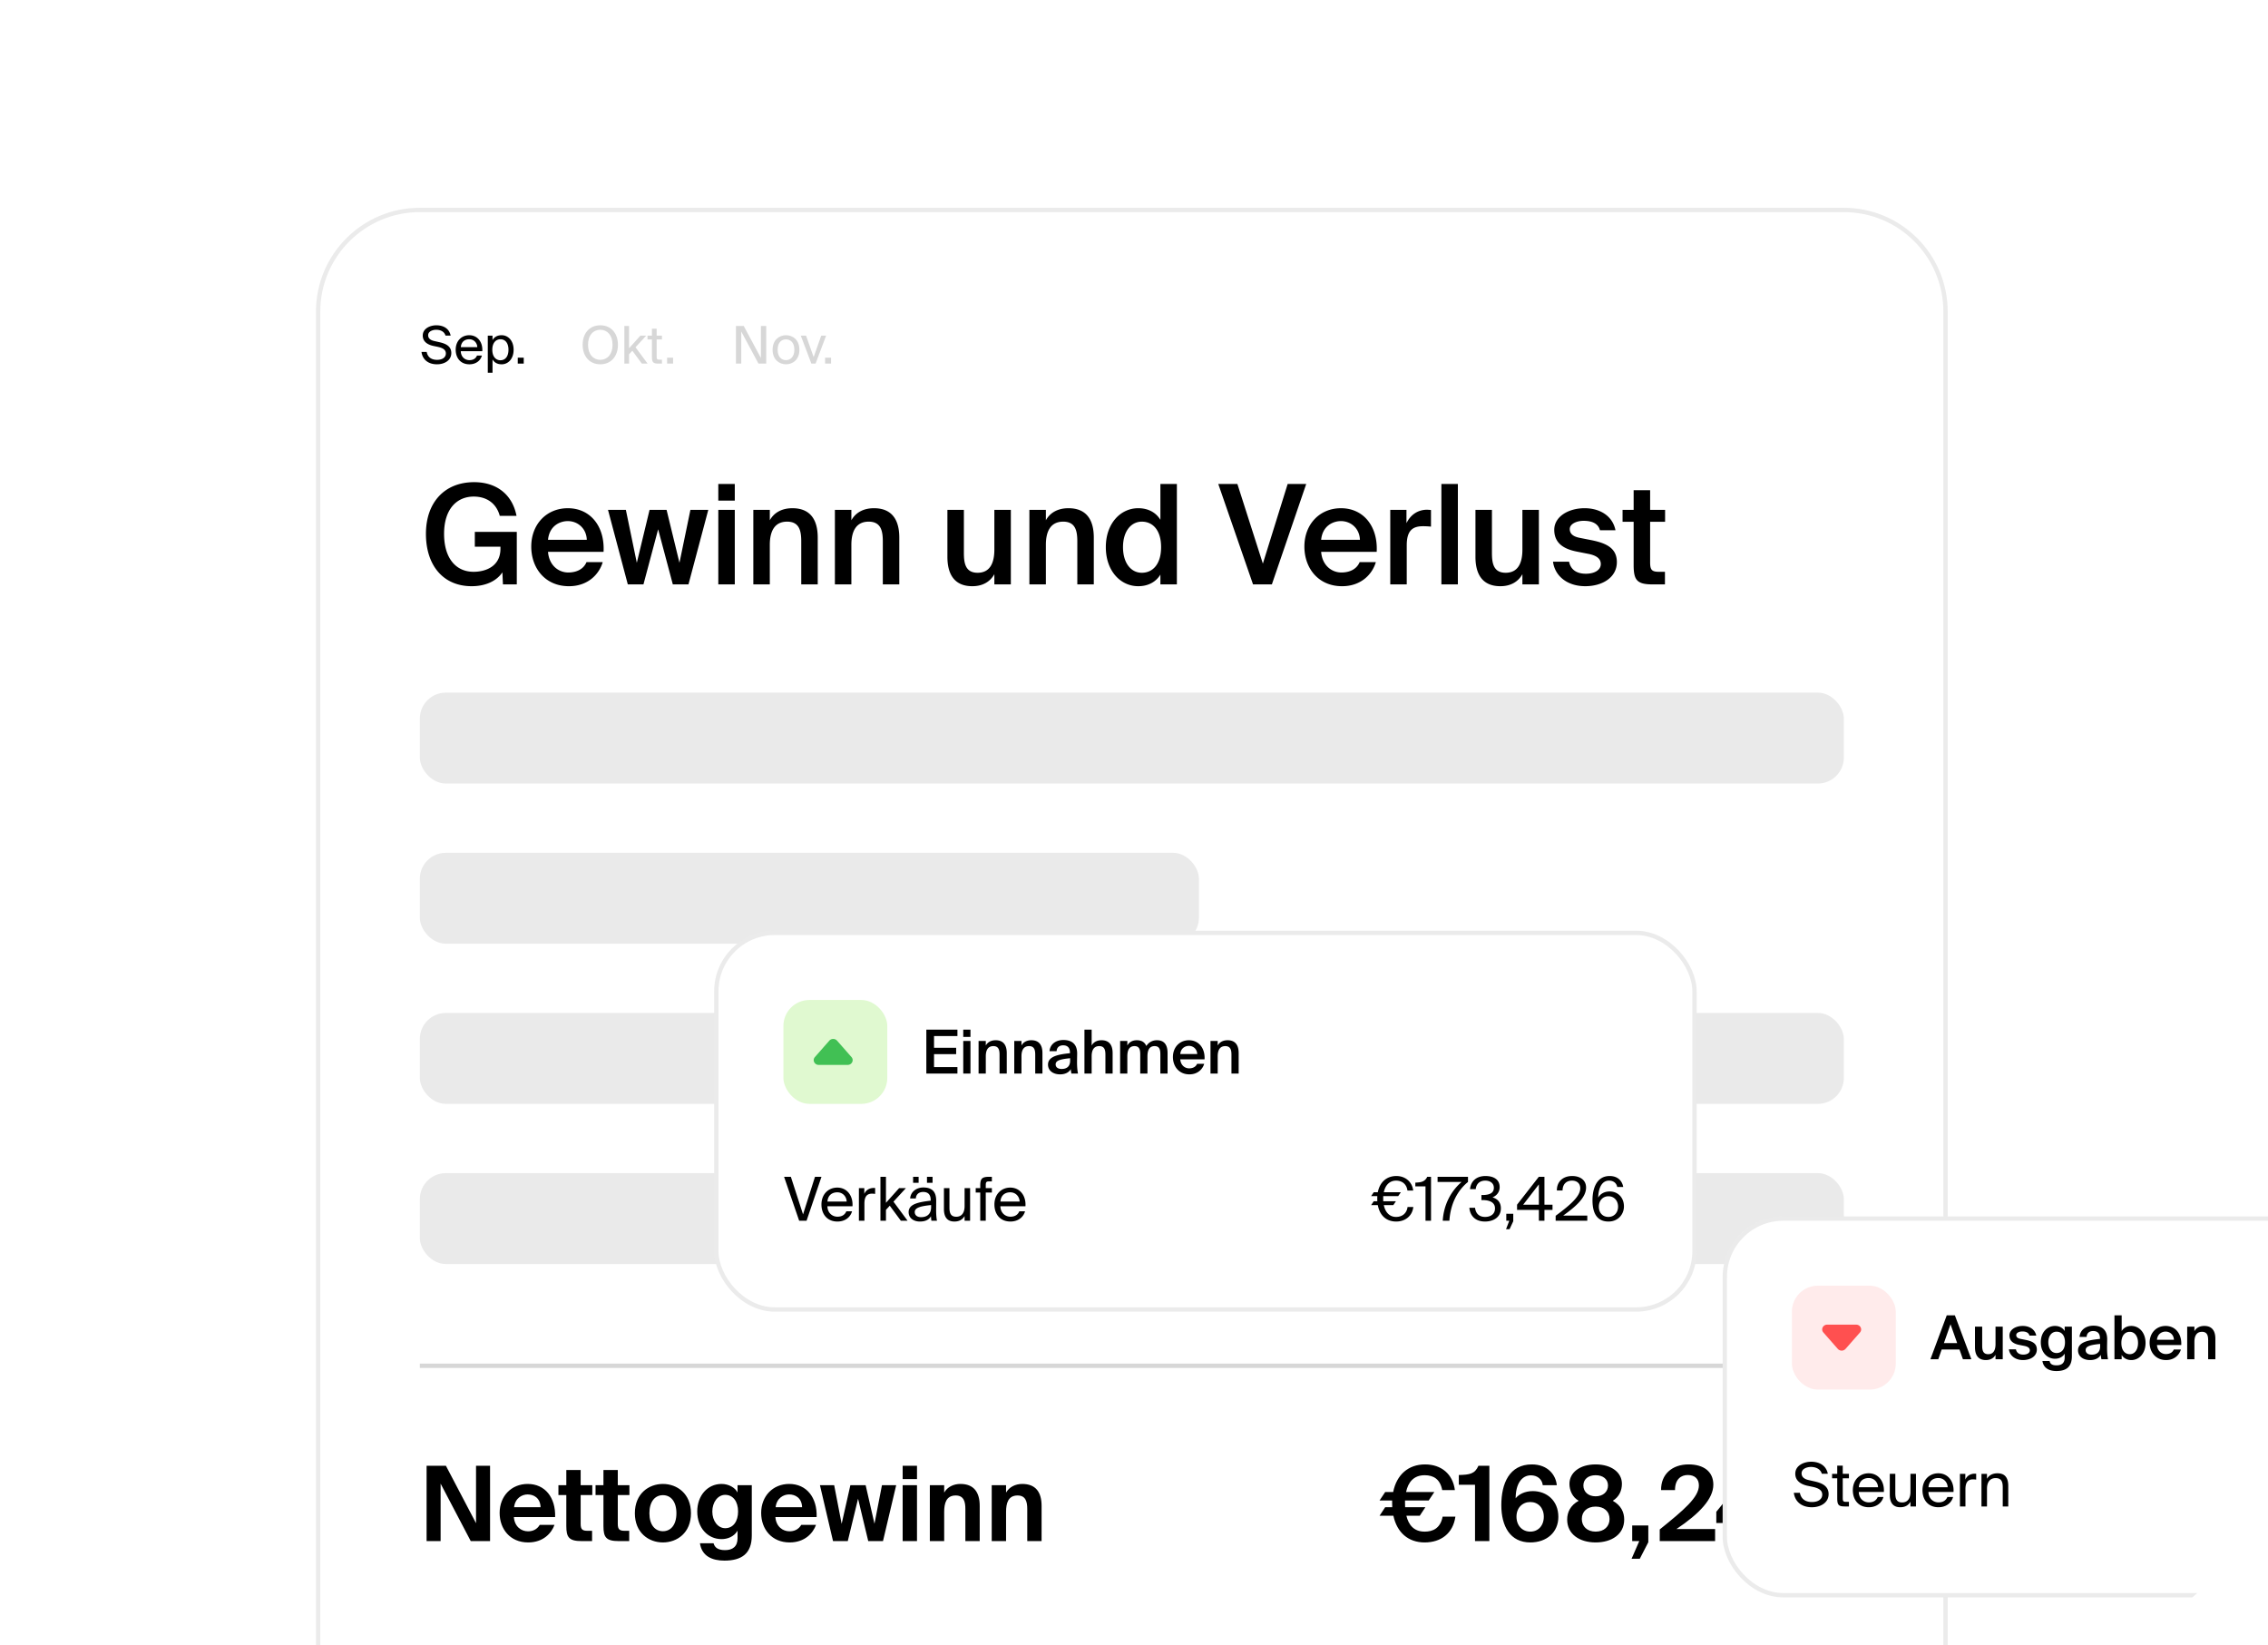 <svg xmlns="http://www.w3.org/2000/svg" width="524" height="380" fill="none"><g clip-path="url(#a)"><rect width="524" height="380" fill="#fff" fill-opacity=".3" rx="48"/><path fill="#fff" d="M73 72c0-13.255 10.745-24 24-24h329c13.255 0 24 10.745 24 24v316H73V72Z"/><path stroke="#000" stroke-opacity=".08" d="M73.5 72c0-12.979 10.521-23.5 23.5-23.5h329c12.979 0 23.5 10.521 23.5 23.5v315.5h-376V72Z"/><path fill="#000" d="M119.336 119.16h-3.872c-.768-2.848-2.976-4.448-6.016-4.448-3.936 0-6.848 2.912-6.848 8.608 0 5.632 2.72 8.768 6.816 8.768 2.752 0 6.208-1.216 6.208-5.344v-.448h-5.92v-3.424h9.696V135h-3.2l-.128-2.784c-1.376 2.048-3.936 3.2-7.104 3.2-6.592 0-10.56-4.832-10.56-12.096 0-7.2 4.256-11.936 11.136-11.936 5.184 0 8.832 2.848 9.792 7.776Zm7.278 8.32c.256 3.2 2.496 4.768 4.672 4.768 1.984 0 3.552-.8 4.224-2.4h3.744c-.8 2.752-3.36 5.568-7.808 5.568-5.536 0-8.704-4.224-8.704-9.152 0-5.184 3.552-8.864 8.448-8.864 5.28 0 8.576 4.288 8.256 10.08h-12.832Zm0-2.784h8.96c-.096-2.688-2.144-4.32-4.384-4.32-1.792 0-4.256 1.056-4.576 4.32Zm23.459-6.912h3.936l2.976 12.224 2.528-12.224h4.128L159.065 135h-3.616l-3.392-12.736L148.665 135h-3.616l-4.576-17.216h4.128l2.528 12.224 2.944-12.224Zm19.692-5.984v3.84h-3.808v-3.84h3.808Zm0 5.984V135h-3.808v-17.216h3.808Zm8.093 2.4c.992-1.792 2.816-2.784 5.216-2.784 4.16 0 5.856 2.688 5.856 6.784V135h-3.808v-9.888c0-2.336-.352-4.608-3.264-4.608s-4 2.24-4 5.344V135h-3.808v-17.216h3.808v2.4Zm18.844 0c.992-1.792 2.816-2.784 5.216-2.784 4.16 0 5.856 2.688 5.856 6.784V135h-3.808v-9.888c0-2.336-.352-4.608-3.264-4.608s-4 2.24-4 5.344V135h-3.808v-17.216h3.808v2.4Zm33.035 12.448c-.992 1.792-2.752 2.784-5.088 2.784-4.096 0-5.76-2.688-5.76-6.784v-10.848h3.808v9.92c0 2.336.32 4.608 3.168 4.608 2.848 0 3.872-2.24 3.872-5.344v-9.184h3.808V135h-3.808v-2.368Zm11.903-12.448c.992-1.792 2.816-2.784 5.216-2.784 4.16 0 5.856 2.688 5.856 6.784V135h-3.808v-9.888c0-2.336-.352-4.608-3.264-4.608s-4 2.24-4 5.344V135h-3.808v-17.216h3.808v2.4Zm26.459-8.384h3.808V135h-3.808v-2.272c-1.024 1.696-2.816 2.688-5.12 2.688-4.064 0-7.488-3.488-7.488-9.024 0-5.504 3.424-8.992 7.488-8.992 2.304 0 4.096.992 5.12 2.688V111.8Zm-4.288 8.704c-2.528 0-4.352 2.272-4.352 5.888 0 3.648 1.824 5.92 4.352 5.92 2.496 0 4.448-1.952 4.448-5.92s-1.952-5.888-4.448-5.888Zm22.075-8.704 5.888 18.4 5.728-18.4h4.288l-7.936 23.2h-4.352l-8.032-23.2h4.416Zm19.353 15.68c.256 3.2 2.496 4.768 4.672 4.768 1.984 0 3.552-.8 4.224-2.4h3.744c-.8 2.752-3.36 5.568-7.808 5.568-5.536 0-8.704-4.224-8.704-9.152 0-5.184 3.552-8.864 8.448-8.864 5.28 0 8.576 4.288 8.256 10.08h-12.832Zm0-2.784h8.96c-.096-2.688-2.144-4.32-4.384-4.32-1.792 0-4.256 1.056-4.576 4.32Zm25.376-3.04a18.364 18.364 0 0 0-1.824-.096c-2.4 0-3.776.96-3.776 4.416V135h-3.808v-17.216h3.744v3.072c.928-1.92 2.592-3.072 4.672-3.104.288 0 .704.032.992.064v3.84ZM336.827 135h-3.808v-23.2h3.808V135Zm14.91-2.368c-.992 1.792-2.752 2.784-5.088 2.784-4.096 0-5.76-2.688-5.76-6.784v-10.848h3.808v9.92c0 2.336.32 4.608 3.168 4.608 2.848 0 3.872-2.24 3.872-5.344v-9.184h3.808V135h-3.808v-2.368Zm17.919-10.144c-.416-1.568-1.856-2.176-3.776-2.176-1.664 0-3.2.736-3.2 1.888s.832 1.76 2.304 2.048l2.432.48c3.488.672 6.144 1.76 6.144 5.12 0 3.584-3.392 5.568-7.296 5.568-4.224 0-7.04-2.4-7.456-5.664h3.712c.352 1.76 1.632 2.784 3.872 2.784 1.984 0 3.456-.832 3.456-2.24 0-1.408-1.28-2.048-2.976-2.368l-2.592-.512c-2.912-.576-5.184-1.888-5.184-5.024 0-3.04 3.264-4.992 7.008-4.992 3.36 0 6.432 1.632 7.136 5.088h-3.584Zm7.782-9.248h3.808v4.544h3.456v2.752h-3.456v9.376c0 1.76.416 2.176 2.048 2.176h1.376V135h-2.816c-3.68 0-4.416-.992-4.416-4.512v-9.952h-2.56v-2.752h2.56v-4.544ZM100.816 75.144c1.56 0 2.964.696 3.3 2.376h-1.188c-.3-1.008-1.284-1.344-2.16-1.344-.672 0-1.848.3-1.848 1.272 0 .768.612 1.152 1.416 1.332l1.008.228c1.332.288 2.928.792 2.928 2.544 0 1.704-1.584 2.604-3.312 2.604-2.052 0-3.348-1.116-3.576-2.856h1.2c.228 1.2 1.068 1.824 2.4 1.824 1.284 0 2.028-.612 2.028-1.464 0-.912-.78-1.296-1.872-1.536l-1.08-.228c-1.188-.264-2.388-.924-2.388-2.376 0-1.656 1.74-2.376 3.144-2.376Zm5.643 5.988c.048 1.392 1.032 2.064 1.992 2.064s1.488-.432 1.764-1.068h1.128c-.3 1.116-1.32 2.028-2.892 2.028-2.04 0-3.168-1.464-3.168-3.372 0-2.04 1.368-3.348 3.132-3.348 1.968 0 3.156 1.656 3.012 3.696h-4.968Zm.012-.936h3.804c-.024-.912-.708-1.824-1.86-1.824-.972 0-1.848.528-1.944 1.824Zm7.321-2.652v1.02c.396-.684 1.08-1.128 2.112-1.128 1.476 0 2.76 1.236 2.76 3.36 0 2.136-1.284 3.36-2.76 3.36-1.032 0-1.716-.444-2.112-1.128V86.1H112.7v-8.556h1.092Zm1.836 5.676c1.116 0 1.848-.888 1.848-2.424s-.732-2.424-1.848-2.424c-.972 0-1.884.72-1.884 2.424s.912 2.424 1.884 2.424Zm3.996.78v-1.38h1.38V84h-1.38Z"/><path fill="#000" fill-opacity=".16" d="M138.692 84.156c-2.508 0-4.08-1.884-4.08-4.512 0-2.628 1.572-4.5 4.08-4.5s4.08 1.872 4.08 4.5-1.572 4.512-4.08 4.512Zm0-1.032c1.584 0 2.832-1.236 2.832-3.48 0-2.244-1.248-3.468-2.832-3.468-1.584 0-2.832 1.224-2.832 3.468 0 2.244 1.248 3.48 2.832 3.48Zm6.651-7.824v5.148l2.604-2.904h1.344l-2.46 2.676 2.796 3.78h-1.332l-2.196-2.976-.756.816V84h-1.092v-8.7h1.092Zm5.278.624h1.092v1.62h1.224v.876h-1.224v3.828c0 .672.048.84.672.84h.552V84h-.792c-1.236 0-1.524-.276-1.524-1.62v-3.96h-1.02v-.876h1.02v-1.62ZM154.128 84v-1.38h1.38V84h-1.38Zm21.112 0-3.984-7.428V84h-1.224v-8.7h1.8l3.972 7.404V75.3h1.224V84h-1.788Zm9.455-3.204c0 2.34-1.596 3.36-3.096 3.36s-3.096-1.02-3.096-3.36 1.596-3.36 3.096-3.36 3.096 1.02 3.096 3.36Zm-3.096 2.4c.984 0 1.932-.744 1.932-2.4 0-1.716-.948-2.4-1.932-2.4s-1.932.636-1.932 2.4c0 1.716.948 2.4 1.932 2.4Zm6.385-.708 1.752-4.944h1.128L188.428 84h-.972l-2.436-6.456h1.212l1.752 4.944ZM190.628 84v-1.38h1.38V84h-1.38Z"/><rect width="329" height="21" x="97" y="160" fill="#EAEAEA" rx="6"/><rect width="180" height="21" x="97" y="197" fill="#EAEAEA" rx="6"/><rect width="329" height="21" x="97" y="234" fill="#EAEAEA" rx="6"/><rect width="156" height="21" x="97" y="271" fill="#EAEAEA" rx="6"/><path fill="#000" d="m108.76 356-6.96-13.272V356h-3.24v-17.4h4.464l6.96 13.272V338.6h3.24V356h-4.464Zm9.965-5.544c.168 2.208 1.704 3.288 3.264 3.288 1.008 0 2.04-.36 2.712-1.488h3.408c-.696 1.92-2.592 4.056-6.096 4.056-4.152 0-6.576-3.096-6.576-6.816 0-3.84 2.664-6.696 6.48-6.696 3.984 0 6.48 3.096 6.336 7.656h-9.528Zm.048-2.28h6.12c-.072-2.184-1.608-2.952-3-2.952-1.248 0-2.856.792-3.12 2.952Zm12.069-8.592h3.312v3.504h2.688v2.28h-2.688v6.672c0 1.32.456 1.584 1.632 1.584h1.008V356h-2.424c-2.952 0-3.528-.912-3.528-3.48v-7.152h-1.824v-2.28h1.824v-3.504Zm8.579 0h3.312v3.504h2.688v2.28h-2.688v6.672c0 1.32.456 1.584 1.632 1.584h1.008V356h-2.424c-2.952 0-3.528-.912-3.528-3.48v-7.152h-1.824v-2.28h1.824v-3.504Zm7.258 9.984c0-4.536 3.216-6.768 6.48-6.768 3.264 0 6.48 2.232 6.48 6.768s-3.216 6.744-6.48 6.744c-3.264 0-6.48-2.208-6.48-6.744Zm3.36 0c0 2.688 1.296 4.152 3.12 4.152s3.12-1.464 3.12-4.152c0-2.712-1.296-4.176-3.12-4.176s-3.12 1.464-3.12 4.176Zm23.654-6.48v11.616c0 4.224-2.376 5.808-6.336 5.808-2.76 0-5.208-.984-5.64-4.008h3.144c.288 1.08 1.152 1.584 2.664 1.584 1.728 0 2.88-.816 2.88-2.76V353.6c-.84 1.416-2.352 1.944-3.696 1.944-3.192 0-5.616-2.616-5.616-6.384 0-3.672 2.376-6.36 5.616-6.36 1.632 0 3.12.84 3.696 1.968v-1.68h3.288Zm-3.168 6.072c0-2.256-1.128-3.84-2.976-3.84-1.704 0-2.976 1.704-2.976 3.864 0 2.136 1.272 3.84 2.976 3.84 1.848 0 2.976-1.584 2.976-3.864Zm8.622 1.296c.168 2.208 1.704 3.288 3.264 3.288 1.008 0 2.04-.36 2.712-1.488h3.408c-.696 1.92-2.592 4.056-6.096 4.056-4.152 0-6.576-3.096-6.576-6.816 0-3.84 2.664-6.696 6.48-6.696 3.984 0 6.48 3.096 6.336 7.656h-9.528Zm.048-2.28h6.12c-.072-2.184-1.608-2.952-3-2.952-1.248 0-2.856.792-3.12 2.952Zm17.275-5.088h3.528l2.04 8.904 1.728-8.904h3.288L204.006 356h-3.408l-2.352-9.792L195.87 356h-3.408l-3.024-12.912h3.288l1.728 8.928 2.016-8.928Zm15.393-4.488v3.072h-3.312V338.6h3.312Zm0 4.488V356h-3.312v-12.912h3.312Zm6.281 1.704c.744-1.296 2.16-1.992 3.744-1.992 3.096 0 4.464 1.896 4.464 5.064V356h-3.312v-7.416c0-1.68-.36-3.12-2.232-3.12-2.184 0-2.664 1.776-2.664 3.816V356h-3.312v-12.912h3.312v1.704Zm14.297 0c.744-1.296 2.16-1.992 3.744-1.992 3.096 0 4.464 1.896 4.464 5.064V356h-3.312v-7.416c0-1.68-.36-3.12-2.232-3.12-2.184 0-2.664 1.776-2.664 3.816V356h-3.312v-12.912h3.312v1.704Zm92.487 5.352c.504 2.064 1.68 3.672 4.224 3.672 1.848 0 3.624-.72 4.152-3.456h2.952c-.552 3.888-3.36 5.952-7.104 5.952-3.792 0-6.384-2.28-7.224-6.168h-3.192l1.296-1.968h1.632c-.024-.288-.024-.6-.024-.936v-.624h-2.904l1.296-1.944h1.848c.792-4.008 3.504-6.384 7.368-6.384 3.744 0 6.408 2.208 6.888 5.928h-2.928c-.48-2.52-1.992-3.432-4.056-3.432-2.544 0-3.816 1.632-4.296 3.888h6.528l-1.296 1.944h-5.472v.624c0 .312 0 .624.024.936h4.68l-1.296 1.968h-3.096ZM340.791 356v-13.008h-3.744v-2.256c2.52-.072 3.696-.24 4.536-2.136h2.52V356h-3.312Zm9.387-9.888c.744-.936 2.136-1.656 3.96-1.656 3.216 0 5.904 2.184 5.904 5.952 0 3.576-2.712 5.904-6.48 5.904-4.656 0-6.696-3.744-6.696-8.616 0-4.992 1.848-9.408 7.056-9.408 3.792 0 5.568 2.568 5.76 4.8h-3.24c-.168-1.44-1.32-2.28-2.736-2.28-2.184 0-3.528 2.064-3.528 5.304Zm3.384 7.704c1.8 0 3.12-1.344 3.12-3.456 0-2.04-1.32-3.384-3.12-3.384-1.824 0-3.192 1.344-3.192 3.384 0 2.088 1.368 3.456 3.192 3.456Zm21.167-11.064c0 1.56-.624 3.024-2.112 3.936 1.944 1.104 2.64 2.664 2.64 4.344 0 3.408-2.904 5.28-6.6 5.28-3.672 0-6.576-1.872-6.576-5.28 0-1.68.72-3.264 2.664-4.344-1.44-.816-2.136-2.376-2.136-3.912 0-2.592 2.376-4.488 6.048-4.488 3.696 0 6.072 1.896 6.072 4.464Zm-6.072-1.968c-1.728 0-2.832.936-2.832 2.376s1.104 2.496 2.832 2.496c1.728 0 2.856-1.056 2.856-2.496s-1.128-2.376-2.856-2.376Zm-3.192 10.104c0 1.728 1.248 2.928 3.192 2.928 1.968 0 3.216-1.2 3.216-2.928s-1.248-2.856-3.216-2.856c-1.944 0-3.192 1.128-3.192 2.856Zm11.642 1.512h3.72v3.864l-1.968 3.816h-1.896l1.776-4.08h-1.632v-3.6Zm18.743-9.432c0 3.264-3.168 6.672-8.52 10.248h8.928V356h-12.792v-2.688c5.592-4.512 9.048-7.416 9.048-10.176 0-1.512-.96-2.4-2.568-2.4-1.464 0-2.952.888-2.952 3.48h-3.216c-.048-3.6 2.496-5.928 6.36-5.928 3.48 0 5.712 1.656 5.712 4.68Zm15.542 8.856h-2.976V356h-3.288v-4.176h-8.592v-2.592l8.64-10.632h3.24v10.416h2.976v2.808Zm-11.232-2.808h4.968V342.8l-4.968 6.216Zm24.331-6.048c0 3.264-3.168 6.672-8.52 10.248h8.928V356h-12.792v-2.688c5.592-4.512 9.048-7.416 9.048-10.176 0-1.512-.96-2.4-2.568-2.4-1.464 0-2.952.888-2.952 3.48h-3.216c-.048-3.6 2.496-5.928 6.36-5.928 3.48 0 5.712 1.656 5.712 4.68Z"/><rect width="156" height="21" x="270" y="271" fill="#EAEAEA" rx="6"/><path stroke="#000" stroke-opacity=".16" d="M97 315.5h329"/><g filter="url(#b)"><rect width="227" height="88" x="32" y="152" fill="#fff" rx="14"/><rect width="226" height="87" x="32.5" y="152.5" stroke="#000" stroke-opacity=".08" rx="13.5"/><rect width="24" height="24" x="48" y="168" fill="#E0F9D0" rx="6"/><path fill="#41C054" d="m60.394 177.397 3.334 3.793c.632.719.093 1.81-.894 1.81h-6.668c-.987 0-1.526-1.091-.894-1.81l3.334-3.793a1.206 1.206 0 0 1 1.788 0Z"/><path fill="#000" d="M81.022 174.85h7.182v1.484H82.8v2.716h5.11v1.47H82.8v2.982h5.404V185h-7.182v-10.15Zm10.195 0v1.68h-1.666v-1.68h1.666Zm0 2.618V185h-1.666v-7.532h1.666Zm3.541 1.05c.434-.784 1.232-1.218 2.282-1.218 1.82 0 2.562 1.176 2.562 2.968V185h-1.666v-4.326c0-1.022-.154-2.016-1.428-2.016s-1.75.98-1.75 2.338V185h-1.666v-7.532h1.666v1.05Zm8.244 0c.434-.784 1.232-1.218 2.282-1.218 1.82 0 2.562 1.176 2.562 2.968V185h-1.666v-4.326c0-1.022-.154-2.016-1.428-2.016s-1.75.98-1.75 2.338V185h-1.666v-7.532h1.666v1.05Zm6.131 4.41c0-1.876 2.31-2.352 5.068-2.632v-.14c0-1.288-.742-1.68-1.568-1.68-.84 0-1.47.448-1.512 1.358h-1.638c.112-1.54 1.386-2.59 3.206-2.59 1.806 0 3.22.826 3.178 3.234 0 .378-.028 1.26-.028 1.946 0 .952.084 1.946.224 2.576h-1.526c-.056-.322-.112-.504-.14-1.022-.476.812-1.372 1.204-2.478 1.204-1.638 0-2.786-.882-2.786-2.254Zm5.11-1.47c-2.38.224-3.346.56-3.346 1.428 0 .658.546 1.05 1.386 1.05 1.232 0 1.96-.63 1.96-1.904v-.574Zm4.974-2.94c.434-.784 1.232-1.218 2.282-1.218 1.82 0 2.562 1.176 2.562 2.968V185h-1.666v-4.326c0-1.022-.154-2.016-1.428-2.016s-1.75.98-1.75 2.338V185h-1.666v-10.15h1.666v3.668Zm8.244 6.482h-1.666v-7.532h1.666v1.05c.434-.784 1.176-1.218 2.184-1.218 1.162 0 1.848.49 2.198 1.33.644-.952 1.526-1.33 2.45-1.33 1.778 0 2.464 1.176 2.464 2.968V185h-1.666v-4.326c0-1.022-.098-2.016-1.33-2.016s-1.652.98-1.652 2.338V185h-1.666v-4.326c0-1.022-.098-2.016-1.33-2.016s-1.652.98-1.652 2.338V185Zm12.226-3.29c.112 1.4 1.092 2.086 2.044 2.086.868 0 1.554-.35 1.848-1.05h1.638c-.35 1.204-1.47 2.436-3.416 2.436-2.422 0-3.808-1.848-3.808-4.004 0-2.268 1.554-3.878 3.696-3.878 2.31 0 3.752 1.876 3.612 4.41h-5.614Zm0-1.218h3.92c-.042-1.176-.938-1.89-1.918-1.89-.784 0-1.862.462-2.002 1.89Zm8.651-1.974c.434-.784 1.232-1.218 2.282-1.218 1.82 0 2.562 1.176 2.562 2.968V185h-1.666v-4.326c0-1.022-.154-2.016-1.428-2.016s-1.75.98-1.75 2.338V185h-1.666v-7.532h1.666v1.05ZM49.722 208.85l2.814 8.68 2.758-8.68h1.498L53.348 219H51.64l-3.486-10.15h1.568Zm8.439 6.804c.056 1.624 1.204 2.408 2.324 2.408 1.12 0 1.736-.504 2.058-1.246h1.316c-.35 1.302-1.54 2.366-3.374 2.366-2.38 0-3.696-1.708-3.696-3.934 0-2.38 1.596-3.906 3.654-3.906 2.296 0 3.682 1.932 3.514 4.312H58.16Zm.014-1.092h4.438c-.028-1.064-.826-2.128-2.17-2.128-1.134 0-2.156.616-2.268 2.128Zm11.019-1.764c-.266-.028-.504-.056-.714-.056-1.176 0-1.764.658-1.764 2.31V219h-1.274v-7.532h1.246v1.316c.378-.854 1.148-1.33 2.128-1.358.126 0 .238 0 .378.014v1.358Zm2.498-3.948v6.006l3.038-3.388h1.568l-2.87 3.122L76.69 219h-1.554l-2.562-3.472-.882.952V219h-1.274v-10.15h1.274Zm6.273 0h1.274v1.386h-1.274v-1.386Zm4.494 0v1.386h-1.288v-1.386h1.288Zm-5.53 8.162c0-1.778 2.002-2.296 5.096-2.646v-.182c0-1.372-.77-1.834-1.708-1.834-1.05 0-1.666.574-1.722 1.498H77.28c.126-1.624 1.554-2.534 3.024-2.534 2.072 0 3.01.994 2.996 3.108l-.014 1.736c-.014 1.26.056 2.128.196 2.842h-1.288a8.153 8.153 0 0 1-.098-1.036c-.462.77-1.246 1.218-2.576 1.218-1.414 0-2.59-.784-2.59-2.17Zm5.194-1.638c-2.31.238-3.78.574-3.78 1.61 0 .714.546 1.19 1.456 1.19 1.19 0 2.324-.546 2.324-2.324v-.476Zm7.736 2.548c-.433.714-1.12 1.26-2.365 1.26-1.75 0-2.409-1.176-2.409-2.898v-4.816h1.275v4.438c0 1.162.195 2.17 1.582 2.17 1.204 0 1.918-.854 1.918-2.464v-4.144h1.273V219H89.86v-1.078Zm3.618-7c0-1.568.322-2.072 2.03-2.072h.657v1.064h-.63c-.672 0-.784.154-.784.938v.616h1.415v1.022H94.75V219h-1.273v-6.51h-1.05v-1.022h1.05v-.546Zm4.647 4.732c.056 1.624 1.204 2.408 2.324 2.408 1.12 0 1.736-.504 2.058-1.246h1.316c-.35 1.302-1.54 2.366-3.374 2.366-2.38 0-3.696-1.708-3.696-3.934 0-2.38 1.596-3.906 3.654-3.906 2.296 0 3.682 1.932 3.514 4.312h-5.796Zm.014-1.092h4.438c-.028-1.064-.826-2.128-2.17-2.128-1.134 0-2.156.616-2.268 2.128Zm88.578.826c.364 1.75 1.4 2.73 2.828 2.73 1.372 0 2.45-.77 2.66-2.296h1.33c-.238 2.1-1.904 3.36-3.948 3.36-2.324 0-3.822-1.428-4.256-3.794h-1.54l.602-.896h.826c-.014-.196-.014-.406-.014-.616 0-.196 0-.378.014-.574h-1.428l.602-.882h.938c.448-2.338 2.03-3.752 4.298-3.752 2.016 0 3.64 1.302 3.878 3.36h-1.33c-.196-1.512-1.26-2.296-2.632-2.296-1.4 0-2.464.938-2.828 2.688h3.934l-.602.882h-3.458c-.014.196-.014.378-.014.574 0 .21 0 .42.014.616h2.926l-.602.896h-2.198ZM196.35 219v-7.938h-2.352v-.868c1.456-.056 2.198-.238 2.758-1.344h.868V219h-1.274Zm2.788-10.15h7.028v1.19c-2.506 2.03-4.06 5.166-4.298 8.96h-1.54c.224-3.64 1.834-6.776 4.354-8.96h-5.544v-1.19Zm13.268 7.308c0-1.456-1.302-1.932-2.926-1.932h-.21v-1.162h.168c1.764 0 2.702-.49 2.702-1.68 0-1.092-.896-1.652-1.974-1.652-1.358 0-2.1.826-2.212 1.974h-1.316c.154-1.792 1.428-3.038 3.556-3.038 1.764 0 3.29.7 3.29 2.576 0 1.036-.588 1.918-1.652 2.352 1.512.476 1.932 1.484 1.932 2.548 0 2.044-1.736 3.038-3.668 3.038-2.38 0-3.472-1.484-3.612-3.178h1.316c.14 1.246.882 2.114 2.31 2.114 1.344 0 2.296-.7 2.296-1.96Zm2.609 1.232h1.61v1.722l-.854 1.834h-.812l.742-1.946h-.686v-1.61Zm10.677-.896h-1.862V219h-1.288v-2.506h-5.04v-1.204l5.026-6.44h1.302v6.44h1.862v1.204Zm-6.776-1.204h3.626v-4.69l-3.626 4.69Zm14.532-3.962c0 2.352-2.45 4.438-5.292 6.482h5.572V219h-7.308v-1.148c3.584-2.646 5.684-4.564 5.684-6.356 0-1.05-.7-1.764-1.904-1.764-1.092 0-2.156.602-2.184 2.282H226.7c-.028-2.016 1.372-3.346 3.528-3.346 1.876 0 3.22.952 3.22 2.66Zm2.798 2.324c.462-.798 1.33-1.414 2.674-1.414 1.89 0 3.276 1.414 3.276 3.444 0 1.89-1.4 3.5-3.57 3.5-2.534 0-3.696-1.764-3.696-4.9 0-2.87 1.022-5.614 3.962-5.614 1.988 0 2.926 1.246 3.136 2.534h-1.386c-.168-.91-.868-1.47-1.904-1.47-1.568 0-2.422 1.568-2.492 3.92Zm2.366 4.466c1.302 0 2.226-.98 2.226-2.366 0-1.386-.91-2.408-2.212-2.408-1.33 0-2.226 1.022-2.226 2.408 0 1.4.868 2.366 2.212 2.366Z"/></g><g filter="url(#c)"><rect width="227" height="88" x="265" y="218" fill="#fff" rx="14"/><rect width="226" height="87" x="265.5" y="218.5" stroke="#000" stroke-opacity=".08" rx="13.5"/><rect width="24" height="24" x="281" y="234" fill="#FFEBEB" rx="6"/><path fill="#FF5050" d="m293.394 248.603 3.334-3.793c.632-.719.093-1.81-.894-1.81h-6.668c-.987 0-1.526 1.091-.894 1.81l3.334 3.793a1.206 1.206 0 0 0 1.788 0Z"/><path fill="#000" d="M316.78 240.85h1.876l3.808 10.15h-1.946l-.798-2.254h-4.116L314.82 251H313l3.78-10.15Zm-.658 6.412h3.066l-1.54-4.354-1.526 4.354Zm11.925 2.702c-.434.784-1.204 1.218-2.226 1.218-1.792 0-2.52-1.176-2.52-2.968v-4.746h1.666v4.34c0 1.022.14 2.016 1.386 2.016s1.694-.98 1.694-2.338v-4.018h1.666V251h-1.666v-1.036Zm7.839-4.438c-.182-.686-.812-.952-1.652-.952-.728 0-1.4.322-1.4.826s.364.77 1.008.896l1.064.21c1.526.294 2.688.77 2.688 2.24 0 1.568-1.484 2.436-3.192 2.436-1.848 0-3.08-1.05-3.262-2.478h1.624c.154.77.714 1.218 1.694 1.218.868 0 1.512-.364 1.512-.98s-.56-.896-1.302-1.036l-1.134-.224c-1.274-.252-2.268-.826-2.268-2.198 0-1.33 1.428-2.184 3.066-2.184 1.47 0 2.814.714 3.122 2.226h-1.568Zm8.138-2.058h1.666v6.776c0 1.232-.308 2.1-.91 2.66-.602.56-1.498.812-2.674.812-1.652 0-2.968-.658-3.22-2.31h1.652c.154.7.616.994 1.61.994.742 0 1.218-.21 1.498-.546.28-.322.378-.784.378-1.274v-.882c-.448.742-1.232 1.176-2.24 1.176-1.778 0-3.276-1.442-3.276-3.794 0-2.352 1.498-3.78 3.276-3.78 1.008 0 1.792.434 2.24 1.176v-1.008Zm-1.876 1.162c-1.106 0-1.904.938-1.904 2.45 0 1.54.798 2.478 1.904 2.478 1.092 0 1.946-.784 1.946-2.478 0-1.68-.854-2.45-1.946-2.45Zm4.961 4.298c0-1.876 2.31-2.352 5.068-2.632v-.14c0-1.288-.742-1.68-1.568-1.68-.84 0-1.47.448-1.512 1.358h-1.638c.112-1.54 1.386-2.59 3.206-2.59 1.806 0 3.22.826 3.178 3.234 0 .378-.028 1.26-.028 1.946 0 .952.084 1.946.224 2.576h-1.526c-.056-.322-.112-.504-.14-1.022-.476.812-1.372 1.204-2.478 1.204-1.638 0-2.786-.882-2.786-2.254Zm5.11-1.47c-2.38.224-3.346.56-3.346 1.428 0 .658.546 1.05 1.386 1.05 1.232 0 1.96-.63 1.96-1.904v-.574Zm4.975-6.608v3.626c.448-.742 1.232-1.176 2.24-1.176 1.778 0 3.276 1.526 3.276 3.934 0 2.422-1.498 3.948-3.276 3.948-1.008 0-1.792-.434-2.24-1.176V251h-1.666v-10.15h1.666Zm1.876 8.974c1.106 0 1.904-.994 1.904-2.59 0-1.582-.798-2.576-1.904-2.576-1.092 0-1.946.84-1.946 2.576 0 1.736.854 2.59 1.946 2.59Zm6.275-2.114c.112 1.4 1.092 2.086 2.044 2.086.868 0 1.554-.35 1.848-1.05h1.638c-.35 1.204-1.47 2.436-3.416 2.436-2.422 0-3.808-1.848-3.808-4.004 0-2.268 1.554-3.878 3.696-3.878 2.31 0 3.752 1.876 3.612 4.41h-5.614Zm0-1.218h3.92c-.042-1.176-.938-1.89-1.918-1.89-.784 0-1.862.462-2.002 1.89Zm8.652-1.974c.434-.784 1.232-1.218 2.282-1.218 1.82 0 2.562 1.176 2.562 2.968V251h-1.666v-4.326c0-1.022-.154-2.016-1.428-2.016s-1.75.98-1.75 2.338V251h-1.666v-7.532h1.666v1.05Zm-88.545 30.15c1.82 0 3.458.812 3.85 2.772h-1.386c-.35-1.176-1.498-1.568-2.52-1.568-.784 0-2.156.35-2.156 1.484 0 .896.714 1.344 1.652 1.554l1.176.266c1.554.336 3.416.924 3.416 2.968 0 1.988-1.848 3.038-3.864 3.038-2.394 0-3.906-1.302-4.172-3.332h1.4c.266 1.4 1.246 2.128 2.8 2.128 1.498 0 2.366-.714 2.366-1.708 0-1.064-.91-1.512-2.184-1.792l-1.26-.266c-1.386-.308-2.786-1.078-2.786-2.772 0-1.932 2.03-2.772 3.668-2.772Zm6.025.91h1.274v1.89h1.428v1.022h-1.428v4.466c0 .784.056.98.784.98h.644V285h-.924c-1.442 0-1.778-.322-1.778-1.89v-4.62h-1.19v-1.022h1.19v-1.89Zm4.975 6.076c.056 1.624 1.204 2.408 2.324 2.408 1.12 0 1.736-.504 2.058-1.246h1.316c-.35 1.302-1.54 2.366-3.374 2.366-2.38 0-3.696-1.708-3.696-3.934 0-2.38 1.596-3.906 3.654-3.906 2.296 0 3.682 1.932 3.514 4.312h-5.796Zm.014-1.092h4.438c-.028-1.064-.826-2.128-2.17-2.128-1.134 0-2.156.616-2.268 2.128Zm11.929 3.36c-.434.714-1.12 1.26-2.366 1.26-1.75 0-2.408-1.176-2.408-2.898v-4.816h1.274v4.438c0 1.162.196 2.17 1.582 2.17 1.204 0 1.918-.854 1.918-2.464v-4.144h1.274V285h-1.274v-1.078Zm4.149-2.268c.056 1.624 1.204 2.408 2.324 2.408 1.12 0 1.736-.504 2.058-1.246h1.316c-.35 1.302-1.54 2.366-3.374 2.366-2.38 0-3.696-1.708-3.696-3.934 0-2.38 1.596-3.906 3.654-3.906 2.296 0 3.682 1.932 3.514 4.312h-5.796Zm.014-1.092h4.438c-.028-1.064-.826-2.128-2.17-2.128-1.134 0-2.156.616-2.268 2.128Zm11.018-1.764c-.266-.028-.504-.056-.714-.056-1.176 0-1.764.658-1.764 2.31V285h-1.274v-7.532h1.246v1.316c.378-.854 1.148-1.33 2.128-1.358.126 0 .238 0 .378.014v1.358Zm2.499-.196c.434-.714 1.162-1.26 2.436-1.26 1.82 0 2.478 1.176 2.478 2.898V285h-1.274v-4.382c0-1.162-.196-2.17-1.652-2.17-1.232 0-1.988.854-1.988 2.464V285h-1.274v-7.532h1.274v1.134Zm108.641 2.786c.364 1.75 1.4 2.73 2.828 2.73 1.372 0 2.45-.77 2.66-2.296h1.33c-.238 2.1-1.904 3.36-3.948 3.36-2.324 0-3.822-1.428-4.256-3.794h-1.54l.602-.896h.826c-.014-.196-.014-.406-.014-.616 0-.196 0-.378.014-.574h-1.428l.602-.882h.938c.448-2.338 2.03-3.752 4.298-3.752 2.016 0 3.64 1.302 3.878 3.36h-1.33c-.196-1.512-1.26-2.296-2.632-2.296-1.4 0-2.464.938-2.828 2.688h3.934l-.602.882h-3.458c-.014.196-.014.378-.014.574 0 .21 0 .42.014.616h2.926l-.602.896h-2.198Zm13.61.28c0-1.68-1.176-2.408-2.282-2.408-1.05 0-1.736.616-1.96 1.12l-1.274-.07.658-5.46h5.824v1.19h-4.788l-.35 2.884c.532-.518 1.344-.77 2.184-.77 1.778 0 3.332 1.26 3.332 3.5 0 2.324-1.722 3.528-3.612 3.528-2.352 0-3.416-1.484-3.612-3.122h1.316c.196 1.274.882 2.058 2.296 2.058 1.218 0 2.268-.882 2.268-2.45Zm2.645 1.722h1.61v1.722l-.854 1.834h-.812l.742-1.946h-.686v-1.61Zm4.344 1.61v-7.938h-2.352v-.868c1.456-.056 2.198-.238 2.758-1.344h.868V285h-1.274Zm10.404-7.742c0 .826-.392 1.792-1.4 2.338 1.316.532 1.708 1.624 1.708 2.548 0 1.932-1.61 3.038-3.696 3.038-2.1 0-3.71-1.106-3.71-3.038 0-.924.392-2.016 1.722-2.548a2.631 2.631 0 0 1-1.4-2.338c0-1.498 1.302-2.59 3.388-2.59 2.072 0 3.388 1.092 3.388 2.59Zm-3.388-1.526c-1.274 0-2.114.672-2.114 1.68 0 1.022.84 1.778 2.114 1.778 1.26 0 2.1-.756 2.1-1.778 0-1.008-.84-1.68-2.1-1.68Zm-2.352 6.412c0 1.19.91 1.974 2.352 1.974 1.428 0 2.352-.784 2.352-1.974s-.924-2.016-2.352-2.016c-1.442 0-2.352.826-2.352 2.016Zm15.162.35h-1.862V285h-1.288v-2.506h-5.04v-1.204l5.026-6.44h1.302v6.44h1.862v1.204Zm-6.776-1.204h3.626v-4.69l-3.626 4.69Z"/></g></g><defs><filter id="b" width="336" height="165" x="25" y="140" color-interpolation-filters="sRGB" filterUnits="userSpaceOnUse"><feFlood flood-opacity="0" result="BackgroundImageFix"/><feColorMatrix in="SourceAlpha" result="hardAlpha" values="0 0 0 0 0 0 0 0 0 0 0 0 0 0 0 0 0 0 127 0"/><feOffset dx="4" dy="2"/><feGaussianBlur stdDeviation="5.5"/><feColorMatrix values="0 0 0 0 0.329 0 0 0 0 0.329 0 0 0 0 0.329 0 0 0 0.04 0"/><feBlend in2="BackgroundImageFix" result="effect1_dropShadow_5367_8621"/><feColorMatrix in="SourceAlpha" result="hardAlpha" values="0 0 0 0 0 0 0 0 0 0 0 0 0 0 0 0 0 0 127 0"/><feOffset dx="18" dy="8"/><feGaussianBlur stdDeviation="10"/><feColorMatrix values="0 0 0 0 0.329 0 0 0 0 0.329 0 0 0 0 0.329 0 0 0 0.03 0"/><feBlend in2="effect1_dropShadow_5367_8621" result="effect2_dropShadow_5367_8621"/><feColorMatrix in="SourceAlpha" result="hardAlpha" values="0 0 0 0 0 0 0 0 0 0 0 0 0 0 0 0 0 0 127 0"/><feOffset dx="40" dy="19"/><feGaussianBlur stdDeviation="13"/><feColorMatrix values="0 0 0 0 0.329 0 0 0 0 0.329 0 0 0 0 0.329 0 0 0 0.02 0"/><feBlend in2="effect2_dropShadow_5367_8621" result="effect3_dropShadow_5367_8621"/><feColorMatrix in="SourceAlpha" result="hardAlpha" values="0 0 0 0 0 0 0 0 0 0 0 0 0 0 0 0 0 0 127 0"/><feOffset dx="71" dy="34"/><feGaussianBlur stdDeviation="15.5"/><feColorMatrix values="0 0 0 0 0.329 0 0 0 0 0.329 0 0 0 0 0.329 0 0 0 0.01 0"/><feBlend in2="effect3_dropShadow_5367_8621" result="effect4_dropShadow_5367_8621"/><feBlend in="SourceGraphic" in2="effect4_dropShadow_5367_8621" result="shape"/></filter><filter id="c" width="336" height="165" x="258" y="206" color-interpolation-filters="sRGB" filterUnits="userSpaceOnUse"><feFlood flood-opacity="0" result="BackgroundImageFix"/><feColorMatrix in="SourceAlpha" result="hardAlpha" values="0 0 0 0 0 0 0 0 0 0 0 0 0 0 0 0 0 0 127 0"/><feOffset dx="4" dy="2"/><feGaussianBlur stdDeviation="5.5"/><feColorMatrix values="0 0 0 0 0.329 0 0 0 0 0.329 0 0 0 0 0.329 0 0 0 0.04 0"/><feBlend in2="BackgroundImageFix" result="effect1_dropShadow_5367_8621"/><feColorMatrix in="SourceAlpha" result="hardAlpha" values="0 0 0 0 0 0 0 0 0 0 0 0 0 0 0 0 0 0 127 0"/><feOffset dx="18" dy="8"/><feGaussianBlur stdDeviation="10"/><feColorMatrix values="0 0 0 0 0.329 0 0 0 0 0.329 0 0 0 0 0.329 0 0 0 0.03 0"/><feBlend in2="effect1_dropShadow_5367_8621" result="effect2_dropShadow_5367_8621"/><feColorMatrix in="SourceAlpha" result="hardAlpha" values="0 0 0 0 0 0 0 0 0 0 0 0 0 0 0 0 0 0 127 0"/><feOffset dx="40" dy="19"/><feGaussianBlur stdDeviation="13"/><feColorMatrix values="0 0 0 0 0.329 0 0 0 0 0.329 0 0 0 0 0.329 0 0 0 0.02 0"/><feBlend in2="effect2_dropShadow_5367_8621" result="effect3_dropShadow_5367_8621"/><feColorMatrix in="SourceAlpha" result="hardAlpha" values="0 0 0 0 0 0 0 0 0 0 0 0 0 0 0 0 0 0 127 0"/><feOffset dx="71" dy="34"/><feGaussianBlur stdDeviation="15.5"/><feColorMatrix values="0 0 0 0 0.329 0 0 0 0 0.329 0 0 0 0 0.329 0 0 0 0.01 0"/><feBlend in2="effect3_dropShadow_5367_8621" result="effect4_dropShadow_5367_8621"/><feBlend in="SourceGraphic" in2="effect4_dropShadow_5367_8621" result="shape"/></filter><clipPath id="a"><rect width="524" height="380" fill="#fff" rx="48"/></clipPath></defs></svg>